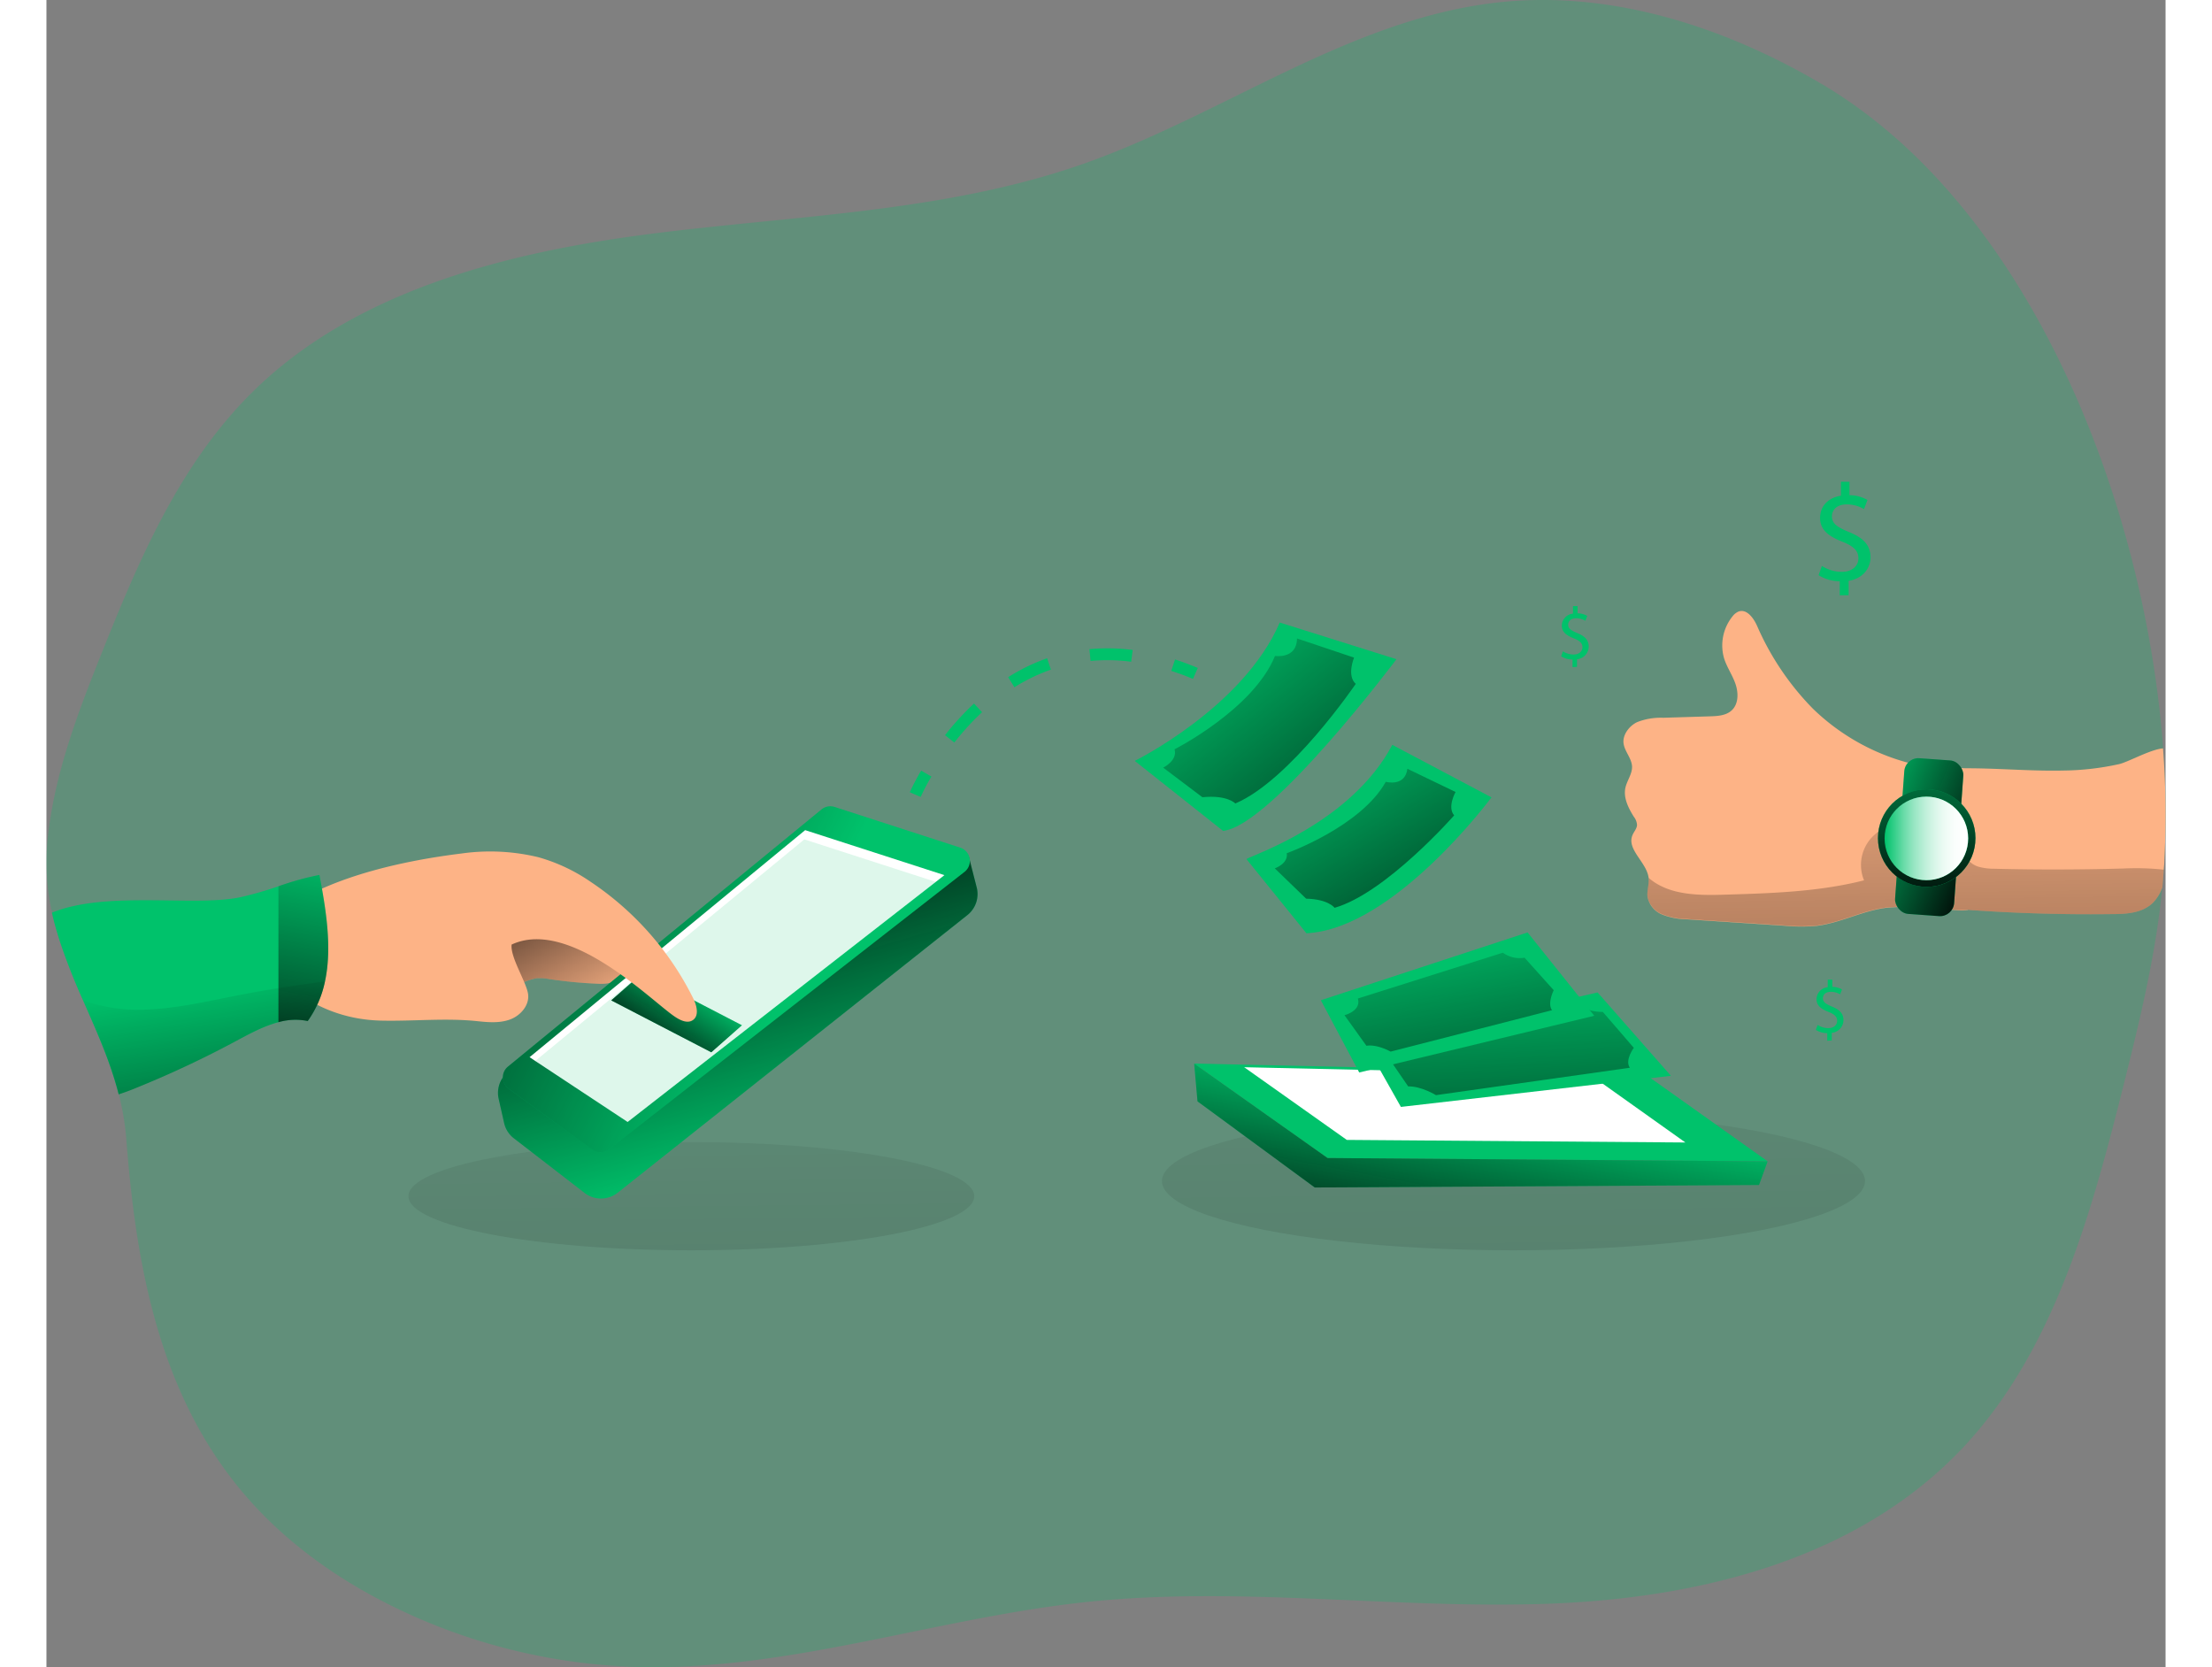 <svg id="Layer_1" data-name="Layer 1" xmlns="http://www.w3.org/2000/svg" xmlns:xlink="http://www.w3.org/1999/xlink" viewBox="0 0 559.39 440.09" width="406" height="306" class="illustration styles_illustrationTablet__1DWOa"><rect x="0" y="0" width="559.39" height="440.09" fill="#808080" stroke="none"/><defs><linearGradient id="linear-gradient" x1="169.54" y1="253.24" x2="172.14" y2="486.54" gradientUnits="userSpaceOnUse"><stop offset="0" stop-color="#010101" stop-opacity="0"></stop><stop offset="0.95" stop-color="#010101"></stop></linearGradient><linearGradient id="linear-gradient-2" x1="386.37" y1="231.74" x2="389.7" y2="530.35" xlink:href="#linear-gradient"></linearGradient><linearGradient id="linear-gradient-3" x1="137.23" y1="292.41" x2="110.38" y2="242.25" xlink:href="#linear-gradient"></linearGradient><linearGradient id="linear-gradient-4" x1="374.99" y1="286.5" x2="394.37" y2="392.54" gradientTransform="matrix(1.18, 0.12, -0.1, 0.99, -25.11, -63.12)" xlink:href="#linear-gradient"></linearGradient><linearGradient id="linear-gradient-5" x1="198.1" y1="324.04" x2="170.53" y2="228.98" xlink:href="#linear-gradient"></linearGradient><linearGradient id="linear-gradient-6" x1="196.64" y1="282.24" x2="67.56" y2="218.87" xlink:href="#linear-gradient"></linearGradient><linearGradient id="linear-gradient-7" x1="171.34" y1="259.7" x2="157.55" y2="280.83" xlink:href="#linear-gradient"></linearGradient><linearGradient id="linear-gradient-8" x1="379.85" y1="287.35" x2="368.85" y2="345.43" xlink:href="#linear-gradient"></linearGradient><linearGradient id="linear-gradient-9" x1="493.19" y1="202.66" x2="496.12" y2="433.25" xlink:href="#linear-gradient"></linearGradient><linearGradient id="linear-gradient-10" x1="44.15" y1="276.58" x2="57.8" y2="363.71" xlink:href="#linear-gradient"></linearGradient><linearGradient id="linear-gradient-11" x1="304.3" y1="182.78" x2="375.15" y2="271.67" xlink:href="#linear-gradient"></linearGradient><linearGradient id="linear-gradient-12" x1="334.99" y1="209.78" x2="387.35" y2="298.67" xlink:href="#linear-gradient"></linearGradient><linearGradient id="linear-gradient-13" x1="368.61" y1="257.21" x2="386.63" y2="355.83" xlink:href="#linear-gradient"></linearGradient><linearGradient id="linear-gradient-14" x1="74.73" y1="241.91" x2="59.47" y2="322.48" xlink:href="#linear-gradient"></linearGradient><linearGradient id="linear-gradient-15" x1="480.33" y1="231.16" x2="517.29" y2="246.12" gradientTransform="translate(-15.89 36.54) rotate(-4.12)" xlink:href="#linear-gradient"></linearGradient><linearGradient id="linear-gradient-16" x1="496.34" y1="180.85" x2="496.34" y2="245.54" xlink:href="#linear-gradient"></linearGradient><linearGradient id="linear-gradient-17" x1="485.23" y1="221.31" x2="507.28" y2="221.31" gradientUnits="userSpaceOnUse"><stop offset="0" stop-color="#fff" stop-opacity="0"></stop><stop offset="0.13" stop-color="#fff" stop-opacity="0.23"></stop><stop offset="0.23" stop-color="#fff" stop-opacity="0.41"></stop><stop offset="0.35" stop-color="#fff" stop-opacity="0.59"></stop><stop offset="0.48" stop-color="#fff" stop-opacity="0.74"></stop><stop offset="0.6" stop-color="#fff" stop-opacity="0.85"></stop><stop offset="0.72" stop-color="#fff" stop-opacity="0.93"></stop><stop offset="0.84" stop-color="#fff" stop-opacity="0.98"></stop><stop offset="0.95" stop-color="#fff"></stop></linearGradient></defs><title>Transfer Money 2</title><path d="M562.1,245.28q-.2,3.57-.53,7.1c-1.69,17.57-5.88,34.82-10.16,51.92-8.51,34-18.23,69.42-41.39,94.81-27.91,30.54-70.46,40.95-110.72,42.38s-80.67-4.65-120.78-.56c-40.64,4.16-80.37,18.72-121.16,17.19a156.22,156.22,0,0,1-58.42-13.81C80.59,436,63.52,424,51.18,407.48c-19.26-25.63-24.7-57.79-27.07-88.65a68.66,68.66,0,0,0-1.32-9h0c-.18-.94-.4-1.87-.65-2.81C18.45,292.67,11,280.26,6.57,266.54c-.78-2.44-1.5-4.91-2.06-7.47a60.93,60.93,0,0,1-1.22-18.85c1.66-17.35,8-33.88,14.5-50.11,2.88-7.22,5.85-14.47,9.07-21.6,7.78-17.19,17.1-33.6,30.6-46.92,27.07-26.69,67-36.85,105.25-41.73s77.74-5.72,114.06-18.47c37.6-13.22,71.14-38.92,111-42.76,29.13-2.78,58.36,6.75,83.4,21.41,55.32,32.29,85.83,110.47,90.61,175.7A229.24,229.24,0,0,1,562.1,245.28Z" transform="translate(-3.03 -18.15)" fill="#00c26b" opacity="0.24" style="isolation: isolate;"></path><ellipse cx="170.24" cy="315.76" rx="74.68" ry="14.28" opacity="0.26" fill="url(#linear-gradient)"></ellipse><ellipse cx="387.26" cy="311.76" rx="92.8" ry="18.28" opacity="0.26" fill="url(#linear-gradient-2)"></ellipse><path d="M148.94,277.84a116.37,116.37,0,0,1-13.18-1.25,12.65,12.65,0,0,0-3.36-.22,14.21,14.21,0,0,0-4,1.37,41,41,0,0,1-24.28,2.62c-1.56-.31-3.25-.82-4.08-2.17a5.84,5.84,0,0,1-.67-2.36,38.87,38.87,0,0,1-.17-7.85,10.48,10.48,0,0,1,1-4.25,8.3,8.3,0,0,1,3.47-3.14c5.23-2.8,11.54-2,17.47-1.82,7,.25,14.25-.35,21,1.57,4.8,1.35,9.52,4.33,12.09,8.71C157.31,274.19,155,278.08,148.94,277.84Z" transform="translate(-3.03 -18.15)" fill="#fdb386"></path><path d="M148.94,277.84a116.37,116.37,0,0,1-13.18-1.25,12.65,12.65,0,0,0-3.36-.22,14.21,14.21,0,0,0-4,1.37,41,41,0,0,1-24.28,2.62c-1.56-.31-3.25-.82-4.08-2.17a5.84,5.84,0,0,1-.67-2.36,38.87,38.87,0,0,1-.17-7.85,10.48,10.48,0,0,1,1-4.25,8.3,8.3,0,0,1,3.47-3.14c5.23-2.8,11.54-2,17.47-1.82,7,.25,14.25-.35,21,1.57,4.8,1.35,9.52,4.33,12.09,8.71C157.31,274.19,155,278.08,148.94,277.84Z" transform="translate(-3.03 -18.15)" fill="url(#linear-gradient-3)"></path><polygon points="302.97 280.75 338.17 305.68 454.35 306.56 421.78 283.39 302.97 280.75" fill="#00c26b"></polygon><polygon points="316.17 281.71 343.26 300.9 432.64 301.58 407.58 283.75 316.17 281.71" fill="#fff"></polygon><path d="M290.31,219s28.6-14.08,38.28-36.52l30.81,9.68s-33,44-45.77,45.32Z" transform="translate(-3.03 -18.15)" fill="#00c26b"></path><path d="M319.79,244.91c1.76-1.1,27.72-9.68,38.51-30.14l26.18,13.86s-25.74,34.77-48.85,35.87Z" transform="translate(-3.03 -18.15)" fill="#00c26b"></path><polygon points="409.46 261.97 428.82 283.98 357.54 292.19 348.44 276.05 409.46 261.97" fill="#00c26b"></polygon><path d="M361.09,292.19l46.2-8.92s2.15,2,6.59,2l8.17,9.47S419.62,298,421,300l-51.17,7.23s-3.93-2.4-7.34-2.31l-6-8.73S361.92,295.6,361.09,292.19Z" transform="translate(-3.03 -18.15)" fill="url(#linear-gradient-4)"></path><path d="M248.56,252.27l-1.89-7.39c-1.19-4.26-4.46-.55-8.44,1.37l-112,54a7.1,7.1,0,0,0-3.83,7.94l1.44,6.39a7.05,7.05,0,0,0,2.58,4.05l18.67,14.42a7.09,7.09,0,0,0,8.73-.06l92.31-73.28A7.08,7.08,0,0,0,248.56,252.27Z" transform="translate(-3.03 -18.15)" fill="#00c26b"></path><path d="M248.56,252.27l-1.89-7.39c-1.19-4.26-4.46-.55-8.44,1.37l-112,54a7.1,7.1,0,0,0-3.83,7.94l1.44,6.39a7.05,7.05,0,0,0,2.58,4.05l18.67,14.42a7.09,7.09,0,0,0,8.73-.06l92.31-73.28A7.08,7.08,0,0,0,248.56,252.27Z" transform="translate(-3.03 -18.15)" fill="url(#linear-gradient-5)"></path><path d="M124.86,299.69l82.77-67.88a3.69,3.69,0,0,1,3.47-.65l33.15,10.74a3.68,3.68,0,0,1,1.13,6.4l-93.85,73.24a3.68,3.68,0,0,1-4.43.07L125,305.51A3.69,3.69,0,0,1,124.86,299.69Z" transform="translate(-3.03 -18.15)" fill="#00c26b"></path><path d="M124.86,299.69l82.77-67.88a3.69,3.69,0,0,1,3.47-.65l33.15,10.74a3.68,3.68,0,0,1,1.13,6.4l-93.85,73.24a3.68,3.68,0,0,1-4.43.07L125,305.51A3.69,3.69,0,0,1,124.86,299.69Z" transform="translate(-3.03 -18.15)" fill="url(#linear-gradient-6)"></path><polygon points="237.04 231.01 234.76 232.79 153.42 296.16 129.04 280.06 127.54 279.06 200.28 219.13 237.04 231.01" fill="#fff"></polygon><polygon points="234.76 232.79 153.42 296.16 129.04 280.06 200.06 221.57 234.76 232.79" fill="#00c26b" opacity="0.13"></polygon><polygon points="175.5 277.77 149.09 264.07 157.19 256.95 183.6 270.64 175.5 277.77" fill="#00c26b"></polygon><polygon points="175.5 277.77 149.09 264.07 157.19 256.95 183.6 270.64 175.5 277.77" fill="url(#linear-gradient-7)"></polygon><path d="M233.81,228.51l-2.88-1.23a58.21,58.21,0,0,1,3-5.71l2.71,1.57A52.48,52.48,0,0,0,233.81,228.51Z" transform="translate(-3.03 -18.15)" fill="#00c26b"></path><path d="M242.69,214.15l-2.46-1.93a72.62,72.62,0,0,1,7.65-8.36l2.13,2.29A68.94,68.94,0,0,0,242.69,214.15Zm15.86-14.59-1.66-2.65a50.41,50.41,0,0,1,10.29-5l1,3A48.09,48.09,0,0,0,258.55,199.56Zm30.82-6.73a48.25,48.25,0,0,0-10.72-.21l-.3-3.11a52.13,52.13,0,0,1,11.42.21Z" transform="translate(-3.03 -18.15)" fill="#00c26b"></path><path d="M305.69,197.36c-1.91-.8-3.84-1.52-5.74-2.13l1-3c2,.64,4,1.39,6,2.23Z" transform="translate(-3.03 -18.15)" fill="#00c26b"></path><polygon points="303.85 290.72 302.97 280.75 338.17 305.68 454.35 306.56 452.07 312.8 334.8 313.46 303.85 290.72" fill="#00c26b"></polygon><polygon points="303.85 290.72 302.97 280.75 338.17 305.68 454.35 306.56 452.07 312.8 334.8 313.46 303.85 290.72" fill="url(#linear-gradient-8)"></polygon><path d="M513.65,235.19c-.13,3.94-.35,7.87-.6,11.81-.12,2.25-.28,4.47-.47,6.72-.12,1.66-.43,3.6-1.87,4.38a2.75,2.75,0,0,1-.63.25,7.87,7.87,0,0,1-2.12.09l-9.79-.65a48.77,48.77,0,0,0-9.59,0c-6.32.81-12.13,4.06-18.44,4.78a46.93,46.93,0,0,1-8.38-.06l-25.67-1.69a18.68,18.68,0,0,1-6.43-1.22,6.29,6.29,0,0,1-4-4.84c-.16-1.54.43-3.07.31-4.63a.42.42,0,0,0,0-.19c-.44-4.16-5.91-7.53-4.25-11.38.37-.9,1.15-1.68,1.18-2.65a3.81,3.81,0,0,0-.84-2.16c-1.44-2.31-2.81-5-2.22-7.69.44-1.91,1.81-3.63,1.75-5.56-.09-2.22-2-4-2.25-6.19s1.47-4.53,3.59-5.54a17,17,0,0,1,6.88-1.15l12.32-.38c2-.06,4.28-.18,5.78-1.59,1.81-1.69,1.78-4.6,1-6.91s-2.25-4.38-3-6.72a12.24,12.24,0,0,1,2.19-11.16,4,4,0,0,1,1.59-1.28c2.22-.81,4.07,1.81,5,4a72.34,72.34,0,0,0,14.63,21.63,57.53,57.53,0,0,0,28.13,15c3.09.68,7.59.25,11.16.75a9.42,9.42,0,0,1,3,.84C515.71,223.81,513.77,231.59,513.65,235.19Z" transform="translate(-3.03 -18.15)" fill="#fdb386"></path><path d="M562.1,245.28c0,.82-.1,1.63-.16,2.44-.09,1.56-.22,3.13-.37,4.66a11.15,11.15,0,0,1-2.47,4.06c-2.82,2.75-7,3-10.79,3q-18.19.24-36.38-1c-.63,0-1.25-.1-1.85-.16a9.83,9.83,0,0,1-4.65-1.56c-2.91-2.1-3.69-6.16-4.22-9.82-1.07-7.06-2.13-14.38-.44-21.32a7.85,7.85,0,0,1,.72-2.09,4.35,4.35,0,0,1,1.31-1.69,6.27,6.27,0,0,1,3.53-.84c.78,0,1.57,0,2.35,0,8.87-.1,17.75.78,26.63.59a71.71,71.71,0,0,0,14.82-1.69c2.37-.53,8.34-3.91,11.62-4.16A229.24,229.24,0,0,1,562.1,245.28Z" transform="translate(-3.03 -18.15)" fill="#fdb386"></path><path d="M561.94,247.72c-.09,1.56-.22,3.13-.37,4.66a11.15,11.15,0,0,1-2.47,4.06c-2.82,2.75-7,3-10.79,3q-18.19.24-36.38-1c-.63,0-1.25-.1-1.85-.16a7.87,7.87,0,0,1-2.12.09l-9.79-.65a48.77,48.77,0,0,0-9.59,0c-6.32.81-12.13,4.06-18.44,4.78a46.93,46.93,0,0,1-8.38-.06l-25.67-1.69a18.68,18.68,0,0,1-6.43-1.22,6.29,6.29,0,0,1-4-4.84c-.16-1.54.43-3.07.31-4.63a.42.42,0,0,0,0-.19c5.31,4.63,13.09,4.66,20.19,4.44,12.32-.37,24.73-.75,36.67-3.78a10.66,10.66,0,0,1,1.75-11c1.12-1.28,2.56-2.25,3.78-3.43,2.59-2.57,4.06-6,6.44-8.82a10.28,10.28,0,0,1,6.69-3.78,5.84,5.84,0,0,1,2.9.53c3.76,1.81,4.13,6.94,3.91,11.1s-.09,9.19,3.53,11.28a5.93,5.93,0,0,0,1.22.53,15.43,15.43,0,0,0,4.19.53c11.35.29,22.7.25,34.07-.06A67.22,67.22,0,0,1,561.94,247.72Z" transform="translate(-3.03 -18.15)" fill="url(#linear-gradient-9)"></path><path d="M112.64,243.44a54.11,54.11,0,0,1,20.29,1A46.57,46.57,0,0,1,146.8,251a79.46,79.46,0,0,1,27,30.76c.91,1.86,1.57,4.5-.14,5.67-1.47,1-3.42,0-4.88-1-6.37-4.36-27.69-26-42.95-18.95-.42,3.28,3.82,9.77,4.33,13,.45,2.93-1.9,5.7-4.67,6.75s-5.83.78-8.77.47c-8.44-.88-16.85.06-25.34-.14-19.82-.45-32.15-14.72-31-22.16C61.43,259.25,77,247.85,112.64,243.44Z" transform="translate(-3.03 -18.15)" fill="#fdb386"></path><polygon points="336.41 264.03 390.98 246.13 408.58 268.13 346.54 283.1 336.41 264.03" fill="#00c26b"></polygon><path d="M76.56,277.2A27.49,27.49,0,0,1,72,287.67a16.18,16.18,0,0,0-7.73.31c-3.78,1-7.5,3-11,4.85a266.91,266.91,0,0,1-26.07,12.28c-1.65.69-3.37,1.35-5.12,1.91-2.22-8.75-5.88-16.76-9.38-24.79a165.18,165.18,0,0,1-6.16-15.69c-.78-2.44-1.5-4.91-2.06-7.47C18.79,253.19,42,257.54,54.15,255a94.11,94.11,0,0,0,10.12-2.9,76.29,76.29,0,0,1,10.82-3C76.84,258.29,78.47,268.32,76.56,277.2Z" transform="translate(-3.03 -18.15)" fill="#00c26b"></path><path d="M76.56,277.2A27.49,27.49,0,0,1,72,287.67c-6.47-1.44-12.88,2-18.7,5.16a266.91,266.91,0,0,1-26.07,12.28c-1.65.69-3.37,1.35-5.12,1.91-2.22-8.75-5.88-16.76-9.38-24.79A43.9,43.9,0,0,0,30,284.61c8.44-.38,16.69-2.44,25-4C62.15,279.2,69.37,278.2,76.56,277.2Z" transform="translate(-3.03 -18.15)" fill="url(#linear-gradient-10)"></path><path d="M333.14,186.68l15.07,5.06s-2,4.73.44,6.93c0,0-17.27,25.41-31.79,31.57,0,0-2.09-2.31-8.69-1.65l-10.35-7.81s3.86-1.87,3-4.84c0,0,20.79-10.56,26.51-24.64C327.31,191.3,333.14,192.18,333.14,186.68Z" transform="translate(-3.03 -18.15)" fill="url(#linear-gradient-11)"></path><path d="M362.28,221.08,375,227.21s-2.27,4-.37,6.17c0,0-18.06,20.56-31.57,24.4,0,0-1.6-2.27-7.5-2.41l-8.28-8s3.61-1.23,3.16-4c0,0,19.53-7,26.14-18.85C356.62,224.52,361.67,225.94,362.28,221.08Z" transform="translate(-3.03 -18.15)" fill="url(#linear-gradient-12)"></path><path d="M349.2,281.73l38.29-12.1a7.55,7.55,0,0,0,5.72,1.32l7.7,8.58s-1.76,3.52-.44,5.28l-42.61,10.93s-3.52-2-6.39-1.54l-5.79-8.07S350.19,285,349.2,281.73Z" transform="translate(-3.03 -18.15)" fill="url(#linear-gradient-13)"></path><path d="M76.56,277.2A27.49,27.49,0,0,1,72,287.67a16.18,16.18,0,0,0-7.73.31V252.1a76.29,76.29,0,0,1,10.82-3C76.84,258.29,78.47,268.32,76.56,277.2Z" transform="translate(-3.03 -18.15)" fill="url(#linear-gradient-14)"></path><rect x="492.22" y="218.53" width="15.62" height="41.2" rx="3.72" transform="translate(15.44 -53.45) rotate(4.12)" fill="#00c26b"></rect><rect x="492.22" y="218.53" width="15.62" height="41.2" rx="3.72" transform="translate(15.44 -53.45) rotate(4.12)" fill="url(#linear-gradient-15)"></rect><circle cx="496.34" cy="221.23" r="12.87" fill="#00c26b"></circle><circle cx="496.34" cy="221.23" r="12.87" fill="url(#linear-gradient-16)"></circle><circle cx="496.25" cy="221.31" r="11.03" fill="#00c26b"></circle><circle cx="496.25" cy="221.31" r="11.03" fill="url(#linear-gradient-17)"></circle><path d="M476.41,175.27v-3.69a10.55,10.55,0,0,1-5.58-1.6l.87-2.44A9.79,9.79,0,0,0,477,169.1c2.59,0,4.34-1.49,4.34-3.57s-1.43-3.25-4.12-4.34c-3.73-1.46-6-3.14-6-6.31s2.15-5.33,5.5-5.88v-3.68h2.27v3.54a9.7,9.7,0,0,1,4.74,1.27l-.91,2.41a8.81,8.81,0,0,0-4.6-1.24c-2.81,0-3.87,1.68-3.87,3.14,0,1.9,1.35,2.84,4.53,4.16,3.75,1.53,5.65,3.43,5.65,6.67,0,2.89-2,5.58-5.76,6.2v3.8Z" transform="translate(-3.03 -18.15)" fill="#00c26b"></path><path d="M405.87,194.25v-2a5.68,5.68,0,0,1-3-.86l.47-1.31a5.2,5.2,0,0,0,2.82.84c1.39,0,2.33-.8,2.33-1.91s-.77-1.75-2.22-2.33c-2-.79-3.22-1.69-3.22-3.39a3.21,3.21,0,0,1,2.95-3.15v-2h1.21v1.9a5.27,5.27,0,0,1,2.55.69l-.49,1.29a4.66,4.66,0,0,0-2.47-.67c-1.5,0-2.07.9-2.07,1.69,0,1,.72,1.52,2.42,2.23,2,.82,3,1.84,3,3.58a3.4,3.4,0,0,1-3.09,3.32v2Z" transform="translate(-3.03 -18.15)" fill="#00c26b"></path><path d="M473.11,292.87v-2a5.72,5.72,0,0,1-3-.86l.47-1.31a5.22,5.22,0,0,0,2.82.84c1.39,0,2.33-.8,2.33-1.92s-.77-1.74-2.21-2.33c-2-.78-3.23-1.68-3.23-3.38a3.21,3.21,0,0,1,2.95-3.16v-2h1.22v1.9a5.27,5.27,0,0,1,2.54.68l-.49,1.29a4.77,4.77,0,0,0-2.46-.66c-1.51,0-2.08.9-2.08,1.68,0,1,.72,1.53,2.43,2.23,2,.82,3,1.84,3,3.58a3.4,3.4,0,0,1-3.09,3.33v2Z" transform="translate(-3.03 -18.15)" fill="#00c26b"></path></svg>